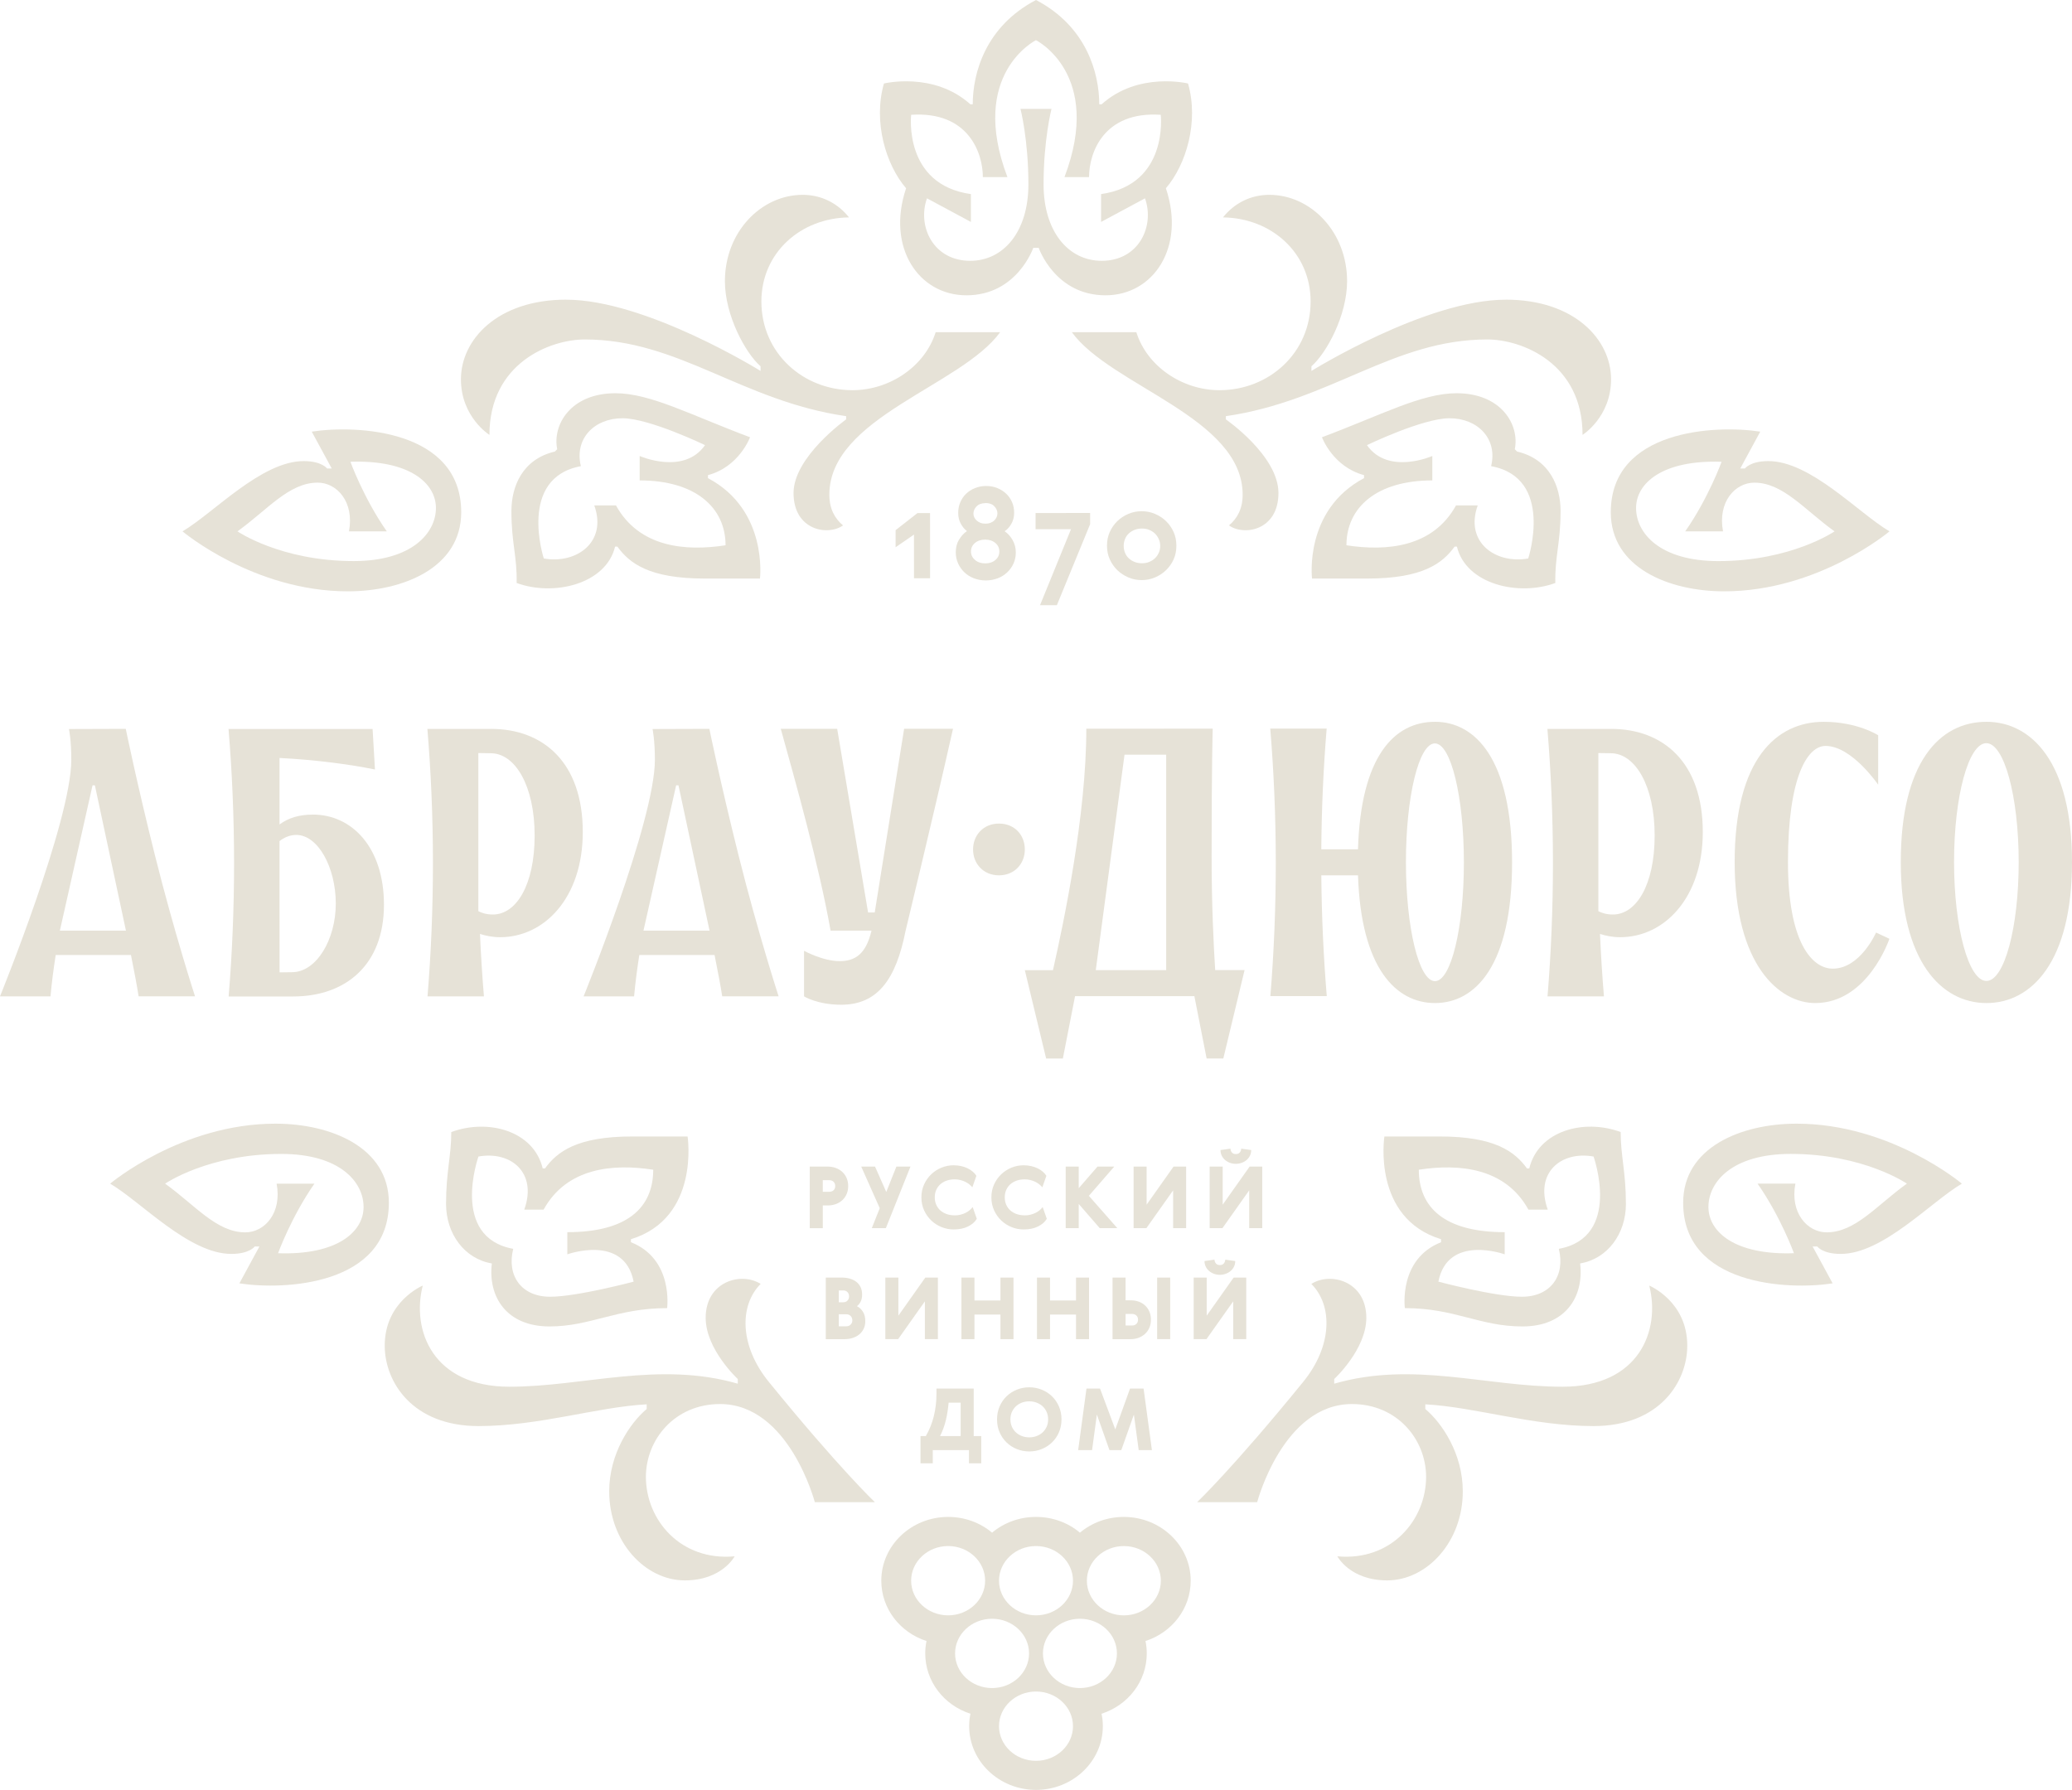 <?xml version="1.0" encoding="UTF-8"?> <svg xmlns="http://www.w3.org/2000/svg" width="485" height="419" viewBox="0 0 485 419" fill="none"><g clip-path="url(#clip0_768_1511)"><path d="M213.941 135.374H217.704L217.699 120.107H214.761L209.636 124.111V128.11L213.935 125.145L213.941 135.374Z" fill="#E6E2D7"></path><path d="M224.46 126.359C223.956 127.218 223.721 128.197 223.721 129.297C223.721 130.216 223.902 131.074 224.257 131.879C224.613 132.677 225.116 133.388 225.74 133.985C226.363 134.575 227.102 135.051 227.966 135.379C228.825 135.702 229.744 135.883 230.756 135.883C231.762 135.883 232.681 135.702 233.54 135.379C234.399 135.051 235.143 134.575 235.761 133.985C236.384 133.394 236.888 132.71 237.243 131.906C237.599 131.107 237.774 130.248 237.774 129.329C237.774 128.23 237.506 127.256 237.003 126.392C236.499 125.533 235.876 124.849 235.132 124.346L235.307 124.259C235.87 123.87 236.346 123.307 236.762 122.568C237.178 121.83 237.385 120.966 237.385 120.019C237.385 119.161 237.238 118.362 236.91 117.591C236.581 116.819 236.138 116.168 235.548 115.605C234.951 115.042 234.273 114.599 233.469 114.27C232.67 113.942 231.779 113.767 230.832 113.767C229.881 113.767 228.994 113.948 228.196 114.27C227.397 114.599 226.713 115.042 226.123 115.605C225.532 116.168 225.083 116.852 224.761 117.624C224.432 118.395 224.285 119.226 224.29 120.085C224.29 121.031 224.498 121.896 224.914 122.634C225.329 123.373 225.805 123.936 226.336 124.324C225.597 124.828 224.974 125.511 224.471 126.37L224.46 126.359ZM228.579 118.559C229.055 118.056 229.733 117.788 230.624 117.788L230.712 117.76C231.604 117.76 232.282 118.028 232.758 118.532C233.234 119.035 233.469 119.598 233.469 120.189C233.469 120.484 233.409 120.78 233.288 121.048C233.168 121.316 232.993 121.584 232.758 121.819C232.523 122.054 232.222 122.235 231.866 122.382C231.511 122.53 231.122 122.59 230.679 122.59C230.236 122.59 229.82 122.53 229.465 122.382C229.109 122.235 228.814 122.054 228.573 121.819C228.332 121.584 228.157 121.343 228.037 121.081C227.917 120.813 227.857 120.517 227.857 120.222C227.857 119.626 228.092 119.068 228.568 118.559H228.579ZM228.196 127.125C228.819 126.589 229.618 126.326 230.597 126.321C231.576 126.321 232.375 126.589 232.998 127.12C233.622 127.656 233.917 128.307 233.917 129.105C233.917 129.904 233.622 130.56 232.998 131.091C232.38 131.621 231.582 131.889 230.614 131.889C229.64 131.889 228.847 131.621 228.229 131.091C227.605 130.555 227.282 129.904 227.282 129.105C227.282 128.307 227.578 127.65 228.201 127.12L228.196 127.125Z" fill="#E6E2D7"></path><path d="M255.169 120.09L242.396 120.096V123.892L250.694 123.887L243.441 141.675H247.385L255.174 122.7L255.169 120.09Z" fill="#E6E2D7"></path><path d="M264.129 135.177C265.108 135.593 266.147 135.801 267.241 135.801C268.335 135.801 269.375 135.593 270.354 135.177C271.333 134.761 272.192 134.198 272.93 133.487C273.669 132.776 274.265 131.944 274.708 130.965C275.151 129.986 275.359 128.919 275.359 127.765V127.738C275.359 126.584 275.151 125.517 274.708 124.538C274.265 123.559 273.669 122.7 272.93 121.989C272.186 121.278 271.327 120.714 270.348 120.298C269.369 119.883 268.33 119.675 267.236 119.675C266.142 119.675 265.102 119.883 264.123 120.298C263.144 120.714 262.285 121.278 261.547 121.989C260.808 122.7 260.212 123.559 259.769 124.538C259.326 125.517 259.118 126.584 259.118 127.738C259.118 128.892 259.326 129.964 259.769 130.938C260.212 131.917 260.808 132.776 261.547 133.487C262.291 134.198 263.15 134.761 264.129 135.177ZM263.357 126.135C263.565 125.632 263.861 125.216 264.249 124.86C264.637 124.505 265.081 124.237 265.611 124.029C266.147 123.821 266.705 123.734 267.301 123.734C267.898 123.734 268.456 123.821 268.964 124.029C269.468 124.237 269.916 124.505 270.299 124.86C270.682 125.216 270.983 125.659 271.218 126.162C271.459 126.666 271.574 127.229 271.574 127.825C271.574 128.416 271.453 128.952 271.218 129.455C270.983 129.959 270.687 130.374 270.299 130.73C269.916 131.085 269.468 131.353 268.964 131.561C268.461 131.769 267.898 131.857 267.301 131.857C266.711 131.857 266.147 131.769 265.611 131.561C265.075 131.353 264.632 131.085 264.249 130.73C263.866 130.374 263.565 129.959 263.357 129.455C263.15 128.952 263.029 128.416 263.029 127.825V127.765C263.029 127.174 263.15 126.638 263.357 126.135Z" fill="#E6E2D7"></path><path d="M263.068 355.113C259.217 355.113 255.606 356.431 252.784 358.8C249.961 356.426 246.351 355.113 242.5 355.113C238.649 355.113 235.039 356.431 232.216 358.8C229.394 356.426 225.783 355.113 221.933 355.113C213.306 355.113 206.288 361.808 206.288 370.035C206.288 376.566 210.648 382.151 216.873 384.164C216.676 385.111 216.572 386.079 216.572 387.058C216.572 393.589 220.932 399.18 227.156 401.187C226.954 402.139 226.856 403.113 226.856 404.092C226.856 412.319 233.874 419.014 242.5 419.014C251.126 419.014 258.145 412.319 258.145 404.092C258.145 403.107 258.046 402.139 257.844 401.187C264.069 399.18 268.428 393.589 268.428 387.058C268.428 386.079 268.33 385.116 268.127 384.164C274.352 382.151 278.712 376.566 278.712 370.035C278.712 361.808 271.694 355.113 263.068 355.113ZM242.5 361.929C247.275 361.929 251.159 365.566 251.159 370.041C251.159 374.515 247.275 378.153 242.5 378.153C237.725 378.153 233.841 374.515 233.841 370.041C233.841 365.566 237.725 361.929 242.5 361.929ZM213.273 370.041C213.273 365.566 217.157 361.929 221.933 361.929C226.708 361.929 230.592 365.566 230.592 370.041C230.592 374.515 226.708 378.153 221.933 378.153C217.157 378.153 213.273 374.515 213.273 370.041ZM223.557 387.064C223.557 382.589 227.441 378.951 232.216 378.951C236.992 378.951 240.875 382.589 240.875 387.064C240.875 391.538 236.992 395.176 232.216 395.176C227.441 395.176 223.557 391.538 223.557 387.064ZM242.5 412.21C237.725 412.21 233.841 408.572 233.841 404.097C233.841 399.623 237.725 395.985 242.5 395.985C247.275 395.985 251.159 399.623 251.159 404.097C251.159 408.572 247.275 412.21 242.5 412.21ZM252.784 395.176C248.008 395.176 244.125 391.538 244.125 387.064C244.125 382.589 248.008 378.951 252.784 378.951C257.559 378.951 261.443 382.589 261.443 387.064C261.443 391.538 257.559 395.176 252.784 395.176ZM263.068 378.158C258.292 378.158 254.408 374.521 254.408 370.046C254.408 365.572 258.292 361.934 263.068 361.934C267.843 361.934 271.727 365.572 271.727 370.046C271.727 374.521 267.843 378.158 263.068 378.158Z" fill="#E6E2D7"></path><path d="M386.041 300.948C388.721 311.385 383.732 324.634 365.747 324.634C347.761 324.634 330.875 318.567 312.304 323.922V322.828C312.304 322.828 319.82 315.898 319.82 308.502C319.82 299.985 311.527 297.666 306.949 300.565C312.003 305.62 311.894 315.083 305.045 323.496C288.525 343.795 280.216 351.656 280.216 351.656H294.274C294.274 351.656 300.313 328.687 316.45 328.687C327.117 328.687 333.812 337.056 333.812 345.737C333.812 355.835 325.662 365.495 313.037 364.336C313.037 364.336 315.985 369.97 324.699 369.97C333.954 369.97 342.4 361.015 342.4 349.129C342.4 340.36 337.581 333.178 333.626 329.847V328.753C345.239 329.376 358.778 333.845 373 333.845C388.475 333.845 394.946 323.496 394.946 315.017C394.946 304.624 386.046 300.959 386.046 300.959L386.041 300.948Z" fill="#E6E2D7"></path><path d="M380.587 281.814C380.587 288.865 376.254 294.701 369.865 295.773C370.801 303.59 366.425 310.521 356.371 310.521C346.317 310.521 340.6 306.232 328.84 306.232C328.84 306.232 327.292 294.745 337.313 290.806V290.101C321.094 285.128 324.048 266.049 324.048 266.049H337.028C349.998 266.049 354.615 269.659 357.416 273.521H357.963C360.085 264.736 370.68 261.815 379.356 265.009C379.356 270.682 380.581 274.309 380.581 281.819L380.587 281.814ZM373.011 270.742C365.353 269.38 359.199 274.577 362.289 283.17H357.76C352.317 273.302 341.47 272.394 332.105 273.833C332.105 282.689 338.144 288.454 352.208 288.454V293.64C352.208 293.64 338.877 288.821 336.689 300.034C336.689 300.034 349.949 303.568 356.239 303.568C362.891 303.568 366.447 298.711 364.877 292.354C379.739 289.619 373.011 270.742 373.011 270.742Z" fill="#E6E2D7"></path><path d="M420.53 263.051C442.574 263.051 459.22 277.093 459.22 277.093C451.944 281.376 440.769 293.542 430.857 293.542C426.602 293.542 425.382 291.808 425.382 291.808H424.288L428.97 300.434C418.484 302.064 393.983 300.91 393.983 281.562C393.983 268.56 407.609 263.051 420.53 263.051ZM399.897 282.558C399.897 288.389 406.1 293.859 419.912 293.377C419.912 293.377 416.854 284.91 411.4 277.088H420.251C418.954 283.963 423.068 288.493 427.581 288.493C434.314 288.493 439.374 282.082 446.354 277.088C446.354 277.088 436.218 270.13 419.157 270.13C405.471 270.13 399.897 276.666 399.897 282.558Z" fill="#E6E2D7"></path><path d="M98.96 300.948C96.279 311.385 101.268 324.634 119.254 324.634C136.555 324.634 154.125 318.567 172.696 323.922V322.828C172.696 322.828 165.18 315.898 165.18 308.502C165.18 299.985 173.473 297.666 178.052 300.565C172.997 305.62 173.107 315.083 179.955 323.496C196.475 343.795 204.784 351.656 204.784 351.656H190.726C190.726 351.656 184.687 328.687 168.55 328.687C157.883 328.687 151.188 337.056 151.188 345.737C151.188 355.835 159.338 365.495 171.963 364.336C171.963 364.336 169.015 369.97 160.301 369.97C151.046 369.97 142.6 361.015 142.6 349.129C142.6 340.36 147.419 333.178 151.374 329.847V328.753C139.761 329.376 126.222 333.845 112 333.845C96.525 333.845 90.054 323.496 90.054 315.017C90.054 304.624 98.954 300.959 98.954 300.959L98.96 300.948Z" fill="#E6E2D7"></path><path d="M105.638 265.01C114.314 261.82 124.915 264.736 127.032 273.521H127.579C130.385 269.659 134.996 266.049 147.966 266.049H160.947C160.947 266.049 163.9 285.134 147.682 290.101V290.807C157.703 294.745 156.155 306.232 156.155 306.232C144.394 306.232 138.235 310.521 128.624 310.521C118.57 310.521 114.194 303.59 115.129 295.773C108.745 294.701 104.408 288.865 104.408 281.814C104.408 274.303 105.633 270.677 105.633 265.004L105.638 265.01ZM120.129 292.355C118.553 298.711 122.109 303.568 128.766 303.568C135.057 303.568 148.316 300.035 148.316 300.035C146.128 288.821 132.797 293.64 132.797 293.64V288.454C146.861 288.454 152.9 282.689 152.9 273.833C143.535 272.389 132.688 273.302 127.245 283.17H122.716C125.807 274.582 119.653 269.386 111.995 270.742C111.995 270.742 105.272 289.62 120.129 292.355Z" fill="#E6E2D7"></path><path d="M91.022 281.562C91.022 300.91 66.522 302.064 56.036 300.434L60.718 291.808H59.624C59.624 291.808 58.404 293.542 54.148 293.542C44.237 293.542 33.061 281.376 25.786 277.093C25.786 277.093 42.437 263.051 64.476 263.051C77.396 263.051 91.022 268.56 91.022 281.562ZM65.844 270.135C48.782 270.135 38.646 277.093 38.646 277.093C45.621 282.082 50.681 288.498 57.42 288.498C61.932 288.498 66.046 283.974 64.75 277.093H73.6C68.147 284.915 65.089 293.383 65.089 293.383C78.901 293.864 85.104 288.394 85.104 282.563C85.104 276.677 79.53 270.135 65.844 270.135Z" fill="#E6E2D7"></path><path d="M365.293 119.669C365.293 113.859 362.705 107.487 355.118 105.709L354.571 105.162C355.731 99.49 351.464 92.056 340.934 92.056C332.751 92.056 323.386 97.137 309.438 102.361C309.438 102.361 311.954 109.265 319.284 111.228V111.934C305.154 119.412 307.113 135.439 307.113 135.439H320.093C333.063 135.439 337.68 131.829 340.48 127.967H341.027C343.15 136.752 355.386 139.673 364.062 136.478C363.931 130.259 365.287 127.179 365.287 119.669H365.293ZM357.711 130.74C350.053 132.102 342.805 126.906 345.896 118.312H340.819C335.377 128.18 324.53 129.088 315.165 127.65C315.165 118.793 322.248 112.465 335.267 112.465V106.748C335.267 106.748 324.945 111.316 319.967 104.205C319.967 104.205 333.003 97.914 339.299 97.914C345.95 97.914 350.6 102.772 349.03 109.128C363.892 111.863 357.717 130.74 357.717 130.74H357.711Z" fill="#E6E2D7"></path><path d="M403.589 138.431C425.633 138.431 442.279 124.39 442.279 124.39C435.004 120.107 423.828 107.941 413.916 107.941C409.661 107.941 408.441 109.675 408.441 109.675H407.347L412.029 101.049C401.543 99.419 377.042 100.573 377.042 119.921C377.042 132.923 390.668 138.431 403.589 138.431ZM382.961 118.925C382.961 113.094 389.164 107.624 402.976 108.105C402.976 108.105 399.918 116.573 394.465 124.395H403.315C402.019 117.519 406.132 112.99 410.645 112.99C417.379 112.99 422.439 119.401 429.419 124.395C429.419 124.395 419.282 131.353 402.221 131.353C388.535 131.353 382.961 124.816 382.961 118.925Z" fill="#E6E2D7"></path><path d="M352.443 70.159C333.796 70.159 306.976 86.837 306.976 86.837V85.743C310.488 82.691 315.318 73.846 315.318 65.821C315.318 54.334 306.861 45.609 297.102 45.609C292.765 45.609 288.903 47.562 286.266 50.894C297.617 51.036 306.779 59.186 306.779 70.569C306.779 82.729 296.927 91.345 285.457 91.345C276.759 91.345 268.499 85.782 265.989 77.773H250.891C260.075 90.388 290.872 97.728 290.872 115.818C290.872 119.089 289.603 121.387 287.672 122.995C291.184 125.533 299.252 124.165 299.252 115.419C299.252 106.672 286.944 98.182 286.944 98.182V97.427C311.423 93.872 326.067 79.469 348.133 79.469C356.207 79.469 370.434 84.994 370.434 101.809C370.434 101.809 377.108 97.635 377.108 88.79C377.108 79.513 368.558 70.148 352.449 70.148L352.443 70.159Z" fill="#E6E2D7"></path><path d="M120.938 136.478C129.613 139.667 141.855 136.752 143.972 127.967H144.519C147.32 131.829 151.937 135.439 164.906 135.439H177.887C177.887 135.439 179.845 119.406 165.716 111.934V111.228C173.046 109.27 175.562 102.361 175.562 102.361C161.613 97.143 152.249 92.056 144.065 92.056C133.535 92.056 129.274 99.49 130.428 105.162L129.881 105.709C122.294 107.487 119.707 113.859 119.707 119.669C119.707 127.179 121.064 130.253 120.932 136.478H120.938ZM135.97 109.128C134.4 102.772 139.049 97.914 145.701 97.914C151.991 97.914 165.032 104.205 165.032 104.205C160.054 111.316 149.732 106.748 149.732 106.748V112.465C162.751 112.465 169.835 118.793 169.835 127.65C160.47 129.094 149.623 128.18 144.18 118.312H139.104C142.195 126.9 134.947 132.097 127.289 130.74C127.289 130.74 121.113 111.863 135.975 109.128H135.97Z" fill="#E6E2D7"></path><path d="M107.957 119.921C107.957 100.573 83.457 99.419 72.971 101.049L77.653 109.675H76.559C76.559 109.675 75.339 107.941 71.084 107.941C61.172 107.941 49.996 120.107 42.721 124.39C42.721 124.39 59.372 138.431 81.411 138.431C94.332 138.431 107.957 132.923 107.957 119.921ZM82.779 131.348C65.717 131.348 55.581 124.39 55.581 124.39C62.556 119.401 67.616 112.985 74.355 112.985C78.868 112.985 82.981 117.508 81.685 124.39H90.535C85.082 116.567 82.024 108.1 82.024 108.1C95.836 107.624 102.039 113.094 102.039 118.92C102.039 124.745 96.465 131.348 82.779 131.348Z" fill="#E6E2D7"></path><path d="M132.556 70.159C151.204 70.159 178.024 86.837 178.024 86.837V85.743C174.512 82.691 169.682 73.846 169.682 65.821C169.682 54.334 178.138 45.609 187.897 45.609C192.235 45.609 196.097 47.562 198.733 50.894C187.383 51.036 178.221 59.186 178.221 70.569C178.221 82.729 188.072 91.345 199.543 91.345C208.24 91.345 216.5 85.782 219.011 77.773H234.108C224.924 90.388 194.128 97.728 194.128 115.818C194.128 119.089 195.397 121.387 197.328 122.995C193.816 125.533 185.747 124.165 185.747 115.419C185.747 106.935 198.055 98.182 198.055 98.182V97.427C173.576 93.872 158.933 79.469 136.867 79.469C128.793 79.469 114.565 84.994 114.565 101.809C114.565 101.809 107.892 97.635 107.892 88.79C107.892 79.513 116.441 70.148 132.551 70.148L132.556 70.159Z" fill="#E6E2D7"></path><path d="M278.094 19.55C278.094 19.55 266.453 16.684 257.854 24.424H257.307C257.307 17.138 254.348 6.198 242.5 0C230.657 6.198 227.692 17.138 227.692 24.424H227.145C218.546 16.684 206.906 19.55 206.906 19.55C204.34 28.51 207.349 38.564 212.091 44.072C207.442 57.885 215.007 69.131 226.221 69.131C238.047 69.131 241.854 58.038 241.854 58.038H243.14C243.14 58.038 246.947 69.131 258.773 69.131C269.987 69.131 277.552 57.885 272.902 44.072C277.645 38.564 280.654 28.516 278.088 19.55H278.094ZM257.734 45.44V51.955L268.012 46.43C270.337 52.929 266.579 61.057 257.887 61.057C250.092 61.057 244.272 54.225 244.272 43.148C244.272 32.695 246.126 25.496 246.126 25.496H238.868C238.868 25.496 240.722 32.689 240.722 43.148C240.722 54.23 234.902 61.057 227.107 61.057C218.42 61.057 214.657 52.929 216.982 46.43L227.26 51.955V45.44C211.375 43.203 213.278 26.875 213.278 26.875C226.636 25.983 230.061 35.763 230.061 41.469H235.815C226.631 17.302 242.489 9.403 242.489 9.403C242.489 9.403 258.347 17.302 249.162 41.469H254.917C254.917 35.763 258.341 25.983 271.699 26.875C271.699 26.875 273.608 43.203 257.717 45.44H257.734Z" fill="#E6E2D7"></path><path d="M29.435 170.623C29.435 170.623 16.137 170.656 16.142 170.667C16.142 170.667 16.689 173.221 16.689 177.865C16.689 192.224 0 233.25 0 233.25H11.821C12.094 230.165 12.516 226.916 13.041 223.563H30.654C31.459 227.556 32.104 230.98 32.443 233.239H45.648C45.648 233.239 40.818 218.399 36.283 200.287C31.989 183.144 29.44 170.623 29.44 170.623H29.435ZM14.014 217.863L21.662 183.844H22.209L29.478 217.857H14.014V217.863Z" fill="#E6E2D7"></path><path d="M166.039 170.623C166.039 170.623 152.741 170.656 152.747 170.667C152.747 170.667 153.294 173.221 153.294 177.865C153.294 192.224 136.604 233.25 136.604 233.25H148.425C148.699 230.165 149.12 226.916 149.645 223.563H167.259C168.063 227.556 168.708 230.98 169.048 233.239H182.252C182.252 233.239 177.422 218.399 172.888 200.287C168.594 183.144 166.045 170.623 166.045 170.623H166.039ZM150.619 217.863L158.266 183.844H158.813L166.083 217.857H150.619V217.863Z" fill="#E6E2D7"></path><path d="M464.947 168.977C453.892 168.977 444.921 178.642 444.921 201.819C444.921 224.996 454.395 234.82 464.974 234.815C475.553 234.815 485 225.149 485 201.803C485 178.456 475.526 168.971 464.947 168.971V168.977ZM464.969 229.64C460.79 229.64 457.398 217.185 457.393 201.814C457.387 186.443 460.768 173.982 464.947 173.982C469.126 173.982 472.518 186.437 472.523 201.808C472.528 217.179 469.148 229.64 464.969 229.64Z" fill="#E6E2D7"></path><path d="M377.097 170.64H362.208C363.05 180.792 363.498 191.251 363.504 201.951C363.504 212.65 363.066 223.114 362.235 233.256H375.44C375.04 228.448 374.734 223.568 374.515 218.634C375.828 219.056 377.436 219.4 379.225 219.4C389.569 219.4 398.584 210.194 398.578 194.757C398.573 178.451 389.284 170.629 377.097 170.634V170.64ZM377.524 214.089C375.899 214.089 374.74 213.635 374.132 213.301V176.29C375.494 176.296 377.031 176.334 377.031 176.334C382.759 176.334 387.31 183.981 387.31 195.583C387.31 207.185 383.01 214.089 377.529 214.089H377.524Z" fill="#E6E2D7"></path><path d="M114.932 170.64H100.042C100.885 180.792 101.333 191.251 101.339 201.951C101.339 212.65 100.901 223.114 100.07 233.256H113.275C112.875 228.448 112.569 223.568 112.35 218.634C113.663 219.056 115.271 219.4 117.06 219.4C127.404 219.4 136.419 210.194 136.413 194.757C136.408 178.451 127.119 170.629 114.932 170.634V170.64ZM115.359 214.089C113.734 214.089 112.574 213.635 111.967 213.301V176.29C113.329 176.296 114.866 176.334 114.866 176.334C120.594 176.334 125.145 183.981 125.145 195.583C125.145 207.185 120.845 214.089 115.364 214.089H115.359Z" fill="#E6E2D7"></path><path d="M73.223 190.698C70.116 190.698 67.517 191.448 65.428 193.012V177.439C73.912 177.876 81.723 178.916 87.768 180.136L87.215 170.65L53.492 170.661C54.335 180.808 54.783 191.267 54.789 201.967C54.794 212.666 54.351 223.13 53.52 233.272H68.672C80.859 233.261 89.879 225.931 89.874 211.802C89.874 198.428 82.412 190.687 73.223 190.693V190.698ZM68.338 227.594C68.338 227.594 66.801 227.621 65.439 227.632L65.428 196.901C66.62 195.977 67.95 195.457 69.35 195.457C74.454 195.457 78.594 203.093 78.6 211.523C78.6 219.952 74.065 227.594 68.338 227.594Z" fill="#E6E2D7"></path><path d="M429.003 226.763C424.151 226.763 418.516 220.609 418.516 201.83C418.516 181.722 423.122 174.622 427.312 174.622C433.455 174.622 439.631 183.702 439.631 183.702V172.122C439.631 172.122 434.768 168.971 426.88 168.977C415.825 168.977 406.034 177.701 406.039 201.835C406.05 225.969 416.503 234.815 424.884 234.815C437.23 234.815 442.257 219.772 442.257 219.772L439.133 218.311C439.133 218.311 435.452 226.763 428.997 226.763H429.003Z" fill="#E6E2D7"></path><path d="M335.863 168.977C326.384 168.977 318.523 177.007 317.867 198.827H309.279C309.35 189.189 309.782 179.747 310.537 170.568H297.332C298.174 180.715 298.623 191.18 298.628 201.879C298.628 212.579 298.191 223.043 297.359 233.185H310.564C309.798 224 309.366 214.559 309.284 204.915H317.872C318.578 226.741 326.816 234.82 335.891 234.815C345.376 234.815 353.947 225.986 353.937 201.852C353.926 177.718 345.354 168.966 335.863 168.971V168.977ZM335.885 229.689C332.138 229.689 329.097 217.234 329.091 201.863C329.086 186.492 332.116 174.031 335.863 174.031C339.61 174.031 342.652 186.486 342.657 201.857C342.663 217.228 339.632 229.689 335.885 229.689Z" fill="#E6E2D7"></path><path d="M204.757 213.601H203.192L195.961 170.612H182.756C186.224 183.111 191.694 202.464 194.418 217.863H203.996C202.705 223.322 200.211 225.001 196.535 225.001C192.575 225.001 188.204 222.578 188.204 222.578V233.25C188.204 233.25 191.306 235.208 196.907 235.208C205.402 235.208 209.712 229.301 211.961 217.956C212.152 216.998 218.071 192.848 223.076 170.601H211.632L204.751 213.601H204.757Z" fill="#E6E2D7"></path><path d="M283.608 200.572C283.608 178.385 283.865 170.58 283.865 170.58L254.277 170.591C254.283 190.803 249.026 215.795 246.471 227.118H239.885L244.874 247.801H248.785L251.64 233.207L279.571 233.196L282.437 247.784H286.348L291.321 227.102H284.445C284.073 221.309 283.608 211.819 283.608 200.572ZM272.968 227.107H256.492L263.221 176.673H272.974V227.107H272.968Z" fill="#E6E2D7"></path><path d="M233.824 192.799C230.192 192.799 227.764 195.512 227.769 198.86C227.769 202.207 230.192 204.915 233.83 204.915C237.468 204.915 239.891 202.202 239.885 198.854C239.88 195.507 237.522 192.799 233.824 192.799Z" fill="#E6E2D7"></path><path d="M193.739 273.1C194.423 273.1 195.052 273.209 195.638 273.423C196.217 273.636 196.726 273.942 197.164 274.347C197.596 274.747 197.935 275.228 198.176 275.791C198.416 276.355 198.537 276.978 198.537 277.657C198.537 278.335 198.422 278.937 198.187 279.495C197.951 280.053 197.623 280.528 197.202 280.928C196.781 281.327 196.278 281.639 195.687 281.863C195.096 282.082 194.456 282.197 193.761 282.197H192.596V287.519H189.544V273.106H193.739V273.1ZM192.591 276.289V278.997H194.095C194.511 278.997 194.85 278.882 195.107 278.647C195.37 278.412 195.501 278.083 195.501 277.651C195.501 277.219 195.375 276.907 195.118 276.656C194.866 276.41 194.522 276.284 194.095 276.284H192.591V276.289Z" fill="#E6E2D7"></path><path d="M201.589 273.1H204.822L207.453 279.041L209.821 273.1H213.114L207.354 287.514H204.061L205.927 282.837L201.589 273.1Z" fill="#E6E2D7"></path><path d="M223.469 284.521C223.962 284.521 224.432 284.467 224.864 284.352C225.296 284.237 225.696 284.089 226.057 283.909C226.418 283.728 226.729 283.52 226.997 283.285C227.265 283.05 227.495 282.815 227.681 282.574L228.644 285.325C228.217 286.047 227.533 286.644 226.598 287.114C225.663 287.585 224.53 287.814 223.207 287.814C222.227 287.814 221.292 287.628 220.384 287.262C219.482 286.895 218.683 286.381 217.983 285.714C217.288 285.052 216.73 284.264 216.309 283.345C215.888 282.426 215.674 281.414 215.674 280.304C215.674 279.193 215.888 278.181 216.309 277.263C216.73 276.344 217.288 275.556 217.983 274.894C218.677 274.232 219.476 273.718 220.384 273.346C221.287 272.979 222.227 272.793 223.207 272.793C223.836 272.793 224.432 272.859 224.995 272.985C225.559 273.111 226.067 273.291 226.521 273.515C226.976 273.745 227.38 274.008 227.725 274.309C228.075 274.61 228.349 274.927 228.545 275.26L227.599 277.952C227.413 277.722 227.183 277.498 226.904 277.268C226.631 277.038 226.314 276.841 225.958 276.666C225.603 276.491 225.214 276.354 224.793 276.245C224.372 276.136 223.929 276.086 223.458 276.086C222.774 276.086 222.151 276.185 221.582 276.387C221.013 276.59 220.526 276.869 220.116 277.23C219.706 277.591 219.389 278.034 219.153 278.553C218.918 279.073 218.803 279.658 218.803 280.298C218.803 280.938 218.918 281.524 219.153 282.043C219.389 282.563 219.706 283.006 220.116 283.367C220.526 283.728 221.013 284.007 221.582 284.21C222.151 284.412 222.774 284.51 223.458 284.51L223.469 284.521Z" fill="#E6E2D7"></path><path d="M239.852 284.521C240.345 284.521 240.815 284.467 241.247 284.352C241.679 284.237 242.079 284.089 242.44 283.909C242.801 283.728 243.113 283.52 243.381 283.285C243.649 283.05 243.878 282.815 244.064 282.574L245.027 285.325C244.601 286.047 243.917 286.644 242.981 287.114C242.046 287.585 240.914 287.814 239.59 287.814C238.611 287.814 237.675 287.628 236.767 287.262C235.865 286.895 235.066 286.381 234.366 285.714C233.671 285.052 233.113 284.264 232.692 283.345C232.271 282.426 232.058 281.414 232.058 280.304C232.058 279.193 232.271 278.181 232.692 277.263C233.113 276.344 233.671 275.556 234.366 274.894C235.061 274.232 235.859 273.718 236.767 273.346C237.67 272.979 238.611 272.793 239.59 272.793C240.219 272.793 240.815 272.859 241.379 272.985C241.942 273.111 242.451 273.291 242.905 273.515C243.359 273.745 243.764 274.008 244.108 274.309C244.458 274.61 244.732 274.927 244.929 275.26L243.982 277.952C243.796 277.722 243.567 277.498 243.288 277.268C243.014 277.038 242.697 276.841 242.341 276.666C241.986 276.491 241.597 276.354 241.176 276.245C240.755 276.136 240.312 276.086 239.842 276.086C239.158 276.086 238.534 276.185 237.965 276.387C237.396 276.59 236.91 276.869 236.499 277.23C236.089 277.591 235.772 278.034 235.537 278.553C235.301 279.073 235.187 279.658 235.187 280.298C235.187 280.938 235.301 281.524 235.537 282.043C235.772 282.563 236.089 283.006 236.499 283.367C236.91 283.728 237.396 284.007 237.965 284.21C238.534 284.412 239.158 284.51 239.842 284.51L239.852 284.521Z" fill="#E6E2D7"></path><path d="M249.447 273.1H252.499V278.16L256.897 273.1H260.814L254.873 279.943L261.536 287.514H257.422L252.505 281.852V287.514H249.452V273.1H249.447Z" fill="#E6E2D7"></path><path d="M277.65 287.514H274.598V278.663L268.335 287.514H265.343V273.1H268.395V282.011L274.697 273.1H277.645V287.514H277.65Z" fill="#E6E2D7"></path><path d="M295.456 287.514H292.403V278.663L286.14 287.514H283.148V273.1H286.2V282.011L292.502 273.1H295.456V287.514ZM290.647 272.214C290.215 272.372 289.756 272.454 289.274 272.454C288.793 272.454 288.334 272.372 287.901 272.214C287.469 272.055 287.086 271.831 286.758 271.552C286.43 271.273 286.167 270.934 285.976 270.54C285.779 270.146 285.686 269.708 285.686 269.227L288.016 268.904C288.044 269.282 288.164 269.583 288.377 269.818C288.591 270.053 288.892 270.168 289.28 270.168C289.668 270.168 289.969 270.053 290.182 269.818C290.396 269.583 290.516 269.282 290.544 268.904L292.874 269.227C292.874 269.708 292.775 270.146 292.584 270.54C292.387 270.934 292.13 271.273 291.802 271.552C291.473 271.831 291.091 272.055 290.658 272.214H290.647Z" fill="#E6E2D7"></path><path d="M197.06 299.083C197.727 299.083 198.356 299.165 198.936 299.335C199.516 299.504 200.019 299.75 200.44 300.079C200.862 300.407 201.195 300.817 201.436 301.315C201.677 301.813 201.797 302.387 201.797 303.043C201.797 303.7 201.693 304.208 201.485 304.652C201.277 305.095 200.982 305.467 200.594 305.778C201.184 306.085 201.655 306.533 202.01 307.113C202.366 307.693 202.541 308.42 202.541 309.29C202.541 309.958 202.415 310.554 202.158 311.079C201.901 311.599 201.556 312.042 201.113 312.403C200.67 312.764 200.151 313.037 199.56 313.223C198.964 313.409 198.324 313.502 197.645 313.502H193.291V299.088H197.065L197.06 299.083ZM196.338 302.092V304.859H197.421C197.793 304.859 198.11 304.734 198.362 304.477C198.613 304.225 198.745 303.886 198.745 303.475C198.745 303.087 198.624 302.759 198.384 302.491C198.143 302.223 197.809 302.092 197.383 302.092H196.338ZM196.338 307.676V310.488H198.127C198.515 310.488 198.843 310.357 199.111 310.089C199.379 309.821 199.511 309.487 199.511 309.082C199.511 308.678 199.385 308.366 199.128 308.087C198.876 307.813 198.531 307.676 198.105 307.676H196.338Z" fill="#E6E2D7"></path><path d="M219.542 313.497H216.49V304.646L210.227 313.497H207.234V299.083H210.287V307.994L216.588 299.083H219.537V313.497H219.542Z" fill="#E6E2D7"></path><path d="M225.045 299.083H228.097V304.444H234.18V299.083H237.232V313.497H234.18V307.737H228.097V313.497H225.045V299.083Z" fill="#E6E2D7"></path><path d="M242.729 299.083H245.782V304.444H251.865V299.083H254.917V313.497H251.865V307.737H245.782V313.497H242.729V299.083Z" fill="#E6E2D7"></path><path d="M260.415 313.497V299.083H263.467V304.405H264.692C265.387 304.405 266.027 304.515 266.607 304.739C267.187 304.958 267.684 305.27 268.1 305.674C268.516 306.079 268.839 306.555 269.063 307.108C269.293 307.666 269.402 308.273 269.402 308.946C269.402 309.618 269.282 310.253 269.041 310.811C268.8 311.374 268.461 311.856 268.029 312.255C267.591 312.654 267.083 312.966 266.503 313.179C265.923 313.393 265.289 313.502 264.605 313.502H260.409L260.415 313.497ZM264.977 310.302C265.403 310.302 265.748 310.176 266 309.93C266.251 309.684 266.383 309.35 266.383 308.935C266.383 308.519 266.246 308.174 265.972 307.939C265.699 307.704 265.354 307.589 264.938 307.589H263.472V310.297H264.977V310.302ZM270.857 299.083H273.909V313.497H270.857V299.083Z" fill="#E6E2D7"></path><path d="M291.714 313.496H288.662V304.646L282.399 313.496H279.407V299.083H282.459V307.994L288.761 299.083H291.714V313.496ZM286.906 298.197C286.474 298.355 286.015 298.437 285.533 298.437C285.052 298.437 284.592 298.355 284.16 298.197C283.728 298.038 283.345 297.814 283.017 297.535C282.689 297.256 282.426 296.917 282.235 296.523C282.038 296.129 281.945 295.691 281.945 295.21L284.275 294.887C284.302 295.265 284.423 295.565 284.636 295.801C284.849 296.036 285.15 296.151 285.539 296.151C285.927 296.151 286.228 296.036 286.441 295.801C286.655 295.565 286.775 295.265 286.802 294.887L289.133 295.21C289.133 295.691 289.034 296.129 288.843 296.523C288.646 296.917 288.389 297.256 288.06 297.535C287.732 297.814 287.349 298.038 286.917 298.197H286.906Z" fill="#E6E2D7"></path><path d="M227.917 336.187H229.684V342.57H226.812V339.48H218.339V342.57H215.467V336.187H216.714C217.556 334.726 218.185 333.167 218.59 331.499C219 329.83 219.203 328.074 219.203 326.231V325.066H227.917V336.187ZM224.864 336.187V328.359H222.053C221.987 329.07 221.9 329.759 221.801 330.427C221.703 331.094 221.571 331.75 221.418 332.396C221.265 333.041 221.079 333.67 220.855 334.294C220.636 334.918 220.363 335.547 220.04 336.192H224.859L224.864 336.187Z" fill="#E6E2D7"></path><path d="M238.025 325.317C238.944 324.951 239.907 324.765 240.925 324.765C241.942 324.765 242.91 324.951 243.824 325.317C244.737 325.684 245.541 326.203 246.231 326.865C246.92 327.527 247.467 328.32 247.866 329.245C248.265 330.169 248.468 331.181 248.468 332.275C248.468 333.369 248.265 334.397 247.866 335.316C247.467 336.235 246.92 337.023 246.231 337.685C245.541 338.347 244.737 338.861 243.824 339.233C242.905 339.6 241.942 339.785 240.925 339.785C239.907 339.785 238.939 339.6 238.025 339.233C237.106 338.867 236.308 338.352 235.619 337.685C234.929 337.023 234.382 336.235 233.983 335.316C233.584 334.397 233.381 333.385 233.381 332.275C233.381 331.165 233.584 330.169 233.983 329.245C234.382 328.32 234.929 327.527 235.619 326.865C236.308 326.203 237.112 325.689 238.025 325.317ZM240.925 336.487C241.537 336.487 242.117 336.383 242.659 336.175C243.2 335.967 243.671 335.683 244.064 335.311C244.458 334.944 244.77 334.501 245 333.987C245.23 333.473 245.339 332.899 245.339 332.27C245.339 331.641 245.224 331.083 245 330.563C244.776 330.043 244.458 329.595 244.064 329.228C243.671 328.862 243.2 328.572 242.659 328.364C242.117 328.156 241.537 328.052 240.925 328.052C240.312 328.052 239.716 328.156 239.18 328.364C238.644 328.572 238.179 328.862 237.785 329.228C237.391 329.595 237.079 330.043 236.849 330.563C236.62 331.083 236.51 331.651 236.51 332.27C236.51 332.888 236.625 333.473 236.849 333.987C237.079 334.501 237.385 334.944 237.785 335.311C238.179 335.677 238.644 335.967 239.18 336.175C239.716 336.383 240.296 336.487 240.925 336.487Z" fill="#E6E2D7"></path><path d="M264.511 325.066H267.684L269.631 339.48H266.541L265.414 331.149L262.465 339.48H259.698L256.749 331.149L255.622 339.48H252.368L254.315 325.066H257.488L261.06 334.622L264.511 325.066Z" fill="#E6E2D7"></path></g><defs><clipPath id="clip0_768_1511"><rect width="485" height="419.009" fill="white"></rect></clipPath></defs></svg> 